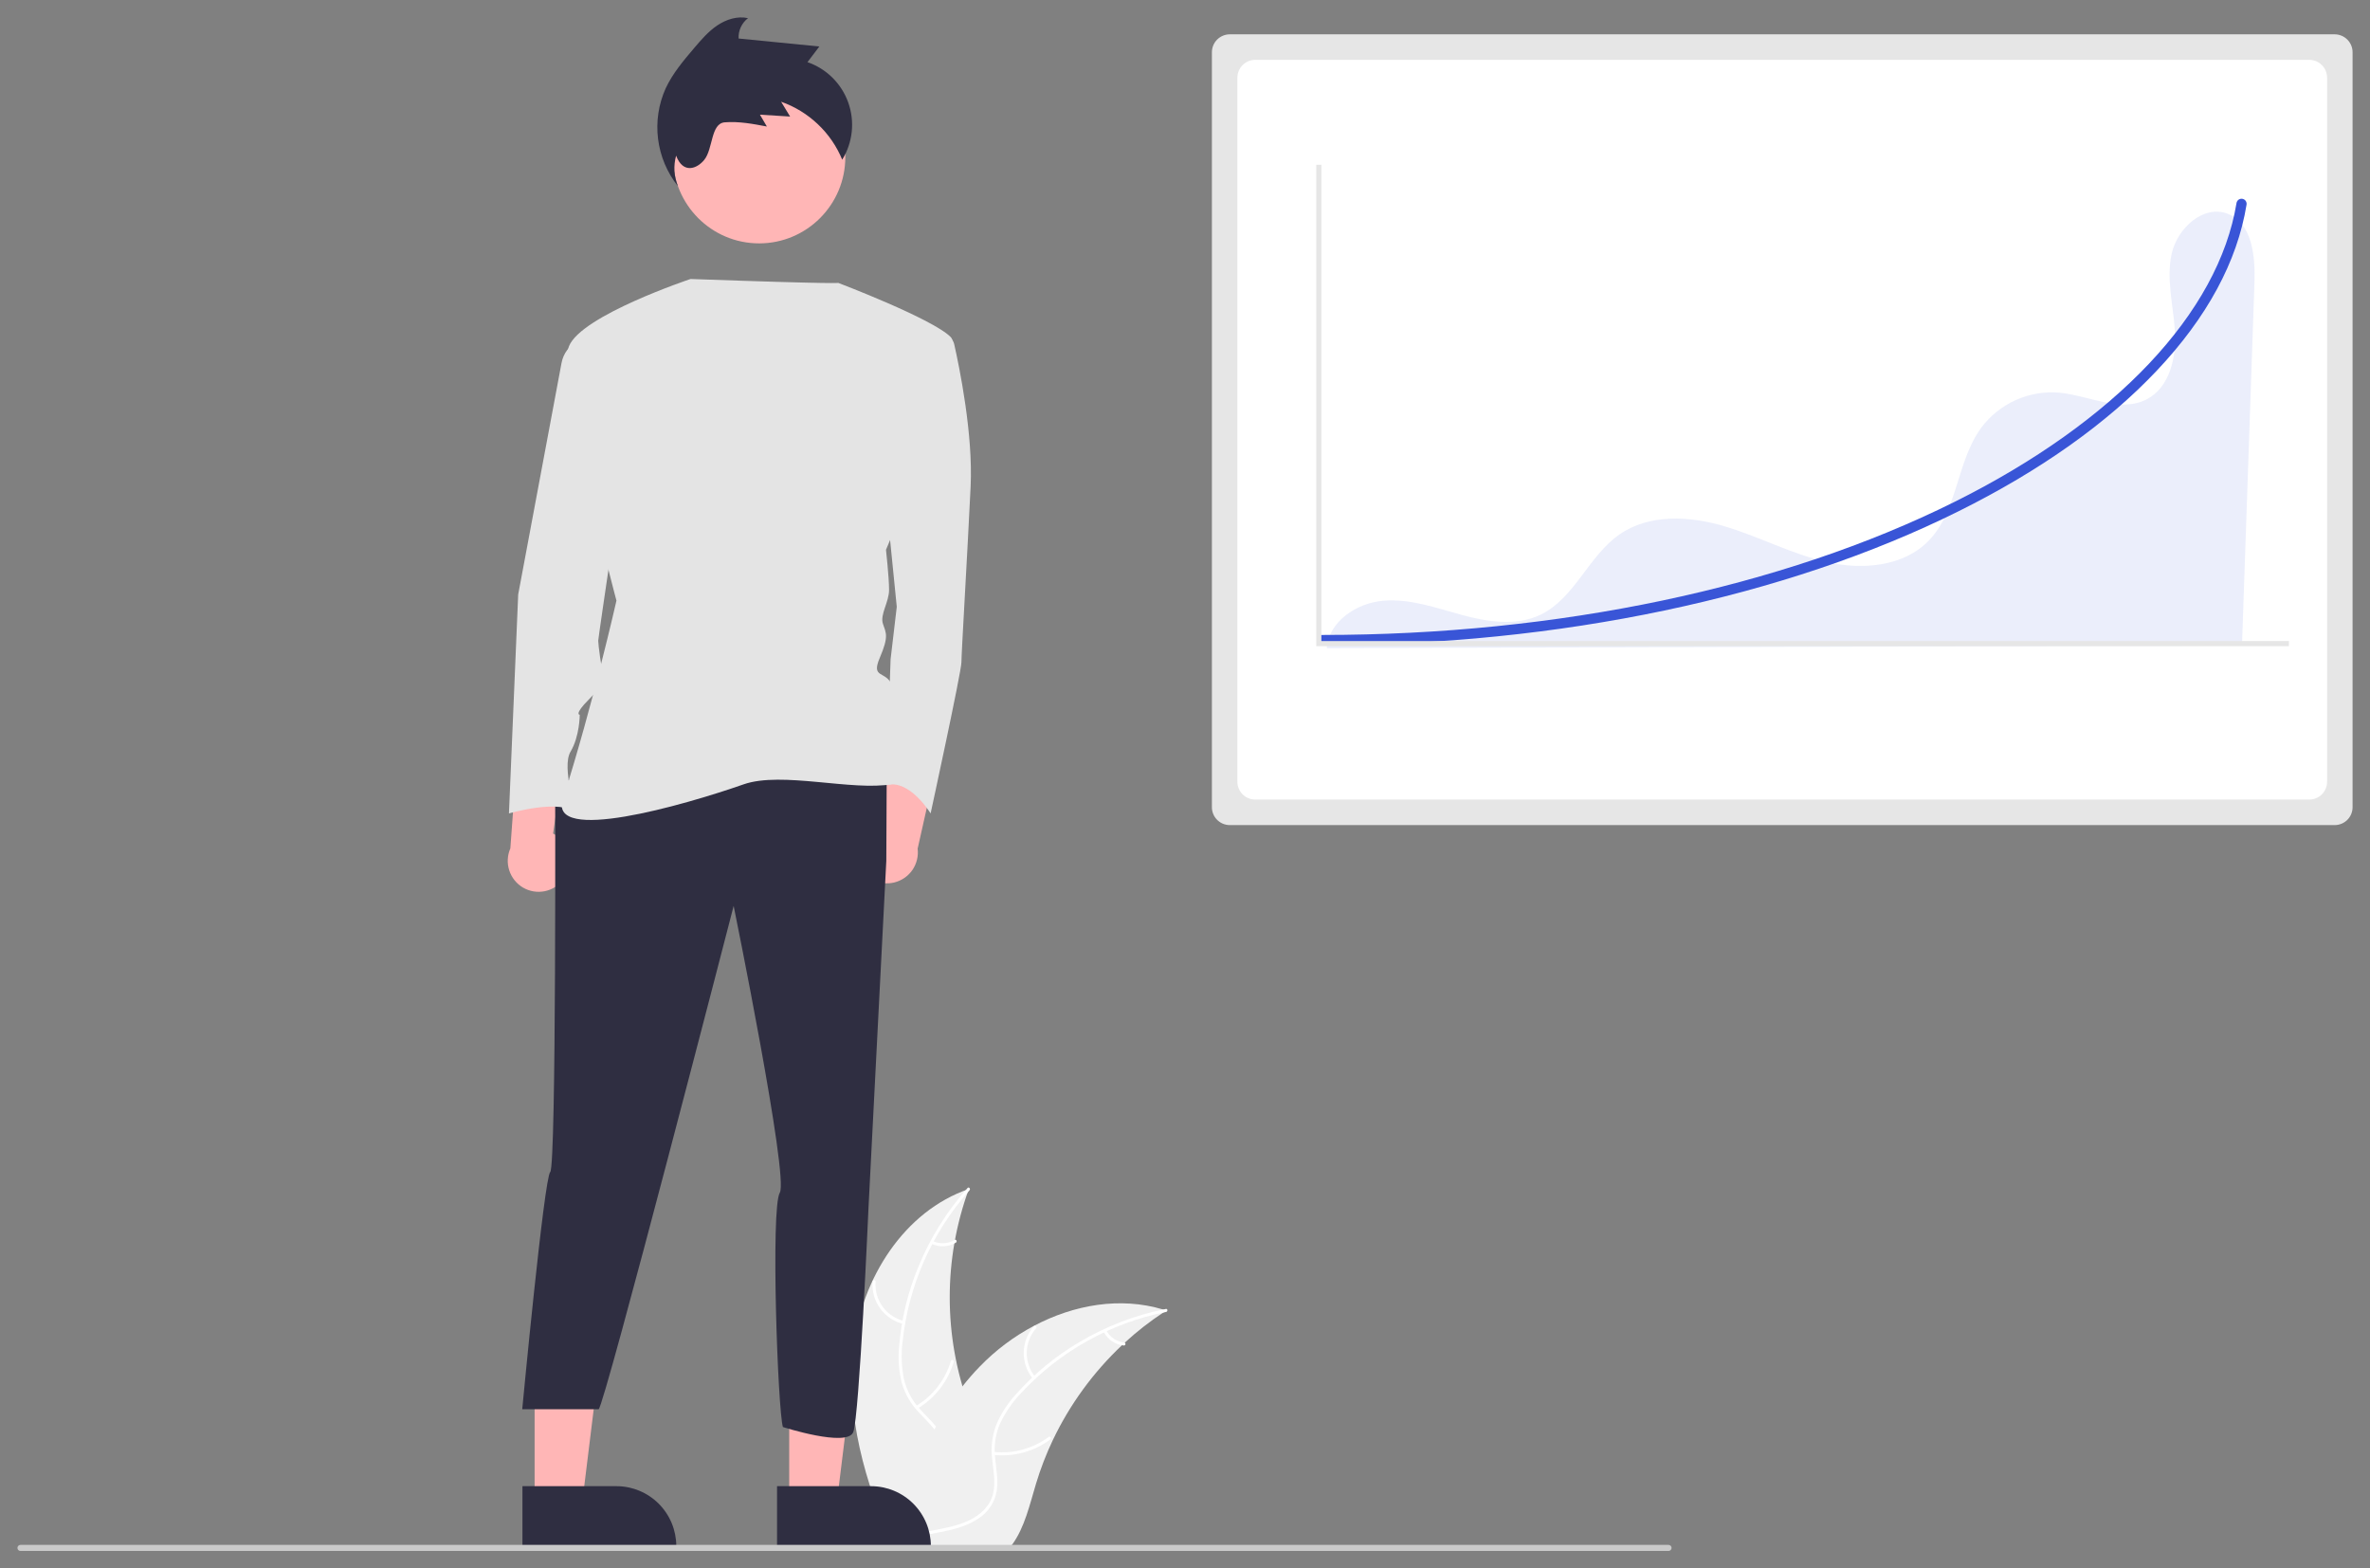 <svg width="68" height="45" viewBox="0 0 68 45" fill="none" xmlns="http://www.w3.org/2000/svg">
<rect x="0" y="0" width="68" height="45" fill="#808080" stroke="none"/>
<g clip-path="url(#clip0_114_12254)">
<path d="M24.491 38.625C24.733 36.673 25.941 34.749 27.799 34.114C27.066 36.123 27.067 38.328 27.8 40.338C28.085 41.112 28.484 41.943 28.215 42.723C28.048 43.208 27.639 43.579 27.182 43.812C26.725 44.044 26.217 44.154 25.716 44.263L25.618 44.345C24.823 42.546 24.248 40.578 24.491 38.625Z" fill="#F0F0F0"/>
<path d="M27.818 34.151C26.735 35.366 26.063 36.892 25.895 38.512C25.853 38.86 25.866 39.212 25.933 39.556C26.009 39.89 26.174 40.196 26.408 40.444C26.622 40.68 26.869 40.896 27.022 41.18C27.098 41.326 27.143 41.487 27.152 41.652C27.162 41.817 27.137 41.982 27.079 42.136C26.944 42.525 26.677 42.842 26.405 43.143C26.104 43.477 25.786 43.819 25.658 44.261C25.642 44.315 25.56 44.288 25.575 44.234C25.798 43.464 26.545 43.026 26.901 42.333C27.067 42.009 27.136 41.633 26.981 41.292C26.845 40.993 26.591 40.77 26.372 40.533C26.139 40.294 25.969 40.002 25.875 39.682C25.79 39.343 25.764 38.991 25.797 38.643C25.859 37.857 26.044 37.086 26.345 36.358C26.684 35.526 27.163 34.757 27.761 34.086C27.798 34.044 27.855 34.11 27.818 34.151Z" fill="white"/>
<path d="M25.919 37.987C25.651 37.922 25.415 37.764 25.253 37.541C25.092 37.318 25.014 37.044 25.035 36.769C25.04 36.714 25.126 36.718 25.122 36.773C25.102 37.029 25.174 37.284 25.325 37.492C25.476 37.699 25.696 37.845 25.946 37.904C26 37.917 25.972 38 25.919 37.987Z" fill="white"/>
<path d="M26.284 40.339C26.767 40.05 27.123 39.589 27.283 39.049C27.298 38.995 27.381 39.022 27.365 39.076C27.198 39.638 26.826 40.117 26.323 40.416C26.275 40.445 26.236 40.367 26.284 40.339Z" fill="white"/>
<path d="M26.765 35.607C26.863 35.654 26.971 35.676 27.08 35.67C27.188 35.665 27.294 35.632 27.387 35.576C27.435 35.547 27.473 35.624 27.426 35.653C27.323 35.715 27.206 35.751 27.086 35.757C26.966 35.764 26.846 35.74 26.737 35.69C26.727 35.686 26.718 35.678 26.713 35.668C26.708 35.658 26.707 35.646 26.71 35.635C26.713 35.624 26.721 35.615 26.732 35.61C26.742 35.605 26.754 35.604 26.765 35.607Z" fill="white"/>
<path d="M33.465 37.601C33.436 37.62 33.407 37.639 33.377 37.659C32.986 37.917 32.616 38.206 32.271 38.524C32.244 38.548 32.217 38.573 32.191 38.598C31.369 39.373 30.697 40.294 30.21 41.314C30.017 41.72 29.855 42.14 29.725 42.571C29.546 43.166 29.399 43.826 29.045 44.312C29.009 44.364 28.969 44.413 28.927 44.459H25.725C25.718 44.455 25.71 44.452 25.703 44.449L25.575 44.454C25.58 44.432 25.586 44.408 25.591 44.386C25.594 44.372 25.598 44.359 25.601 44.346C25.603 44.337 25.605 44.328 25.607 44.32C25.607 44.318 25.608 44.315 25.609 44.312C25.61 44.304 25.613 44.297 25.614 44.29C25.646 44.159 25.679 44.028 25.713 43.897C25.713 43.896 25.713 43.896 25.714 43.895C25.976 42.898 26.324 41.913 26.81 41.013C26.824 40.986 26.839 40.958 26.855 40.931C27.076 40.527 27.33 40.141 27.614 39.778C27.77 39.579 27.936 39.389 28.112 39.208C28.566 38.739 29.09 38.346 29.666 38.041C30.815 37.434 32.144 37.201 33.371 37.572C33.403 37.581 33.434 37.591 33.465 37.601Z" fill="#F0F0F0"/>
<path d="M33.458 37.642C31.863 37.959 30.409 38.772 29.302 39.964C29.059 40.217 28.857 40.506 28.704 40.821C28.565 41.133 28.512 41.477 28.55 41.816C28.58 42.134 28.646 42.455 28.598 42.774C28.571 42.937 28.51 43.092 28.419 43.23C28.327 43.367 28.208 43.484 28.069 43.572C27.727 43.801 27.324 43.893 26.926 43.97C26.485 44.054 26.025 44.136 25.657 44.412C25.612 44.445 25.563 44.374 25.608 44.34C26.248 43.86 27.107 43.961 27.808 43.621C28.136 43.463 28.417 43.205 28.498 42.838C28.569 42.518 28.5 42.186 28.468 41.865C28.426 41.535 28.465 41.199 28.582 40.887C28.719 40.564 28.909 40.268 29.145 40.01C29.667 39.42 30.278 38.916 30.955 38.516C31.727 38.056 32.571 37.731 33.451 37.556C33.506 37.545 33.512 37.631 33.458 37.642Z" fill="white"/>
<path d="M29.636 39.559C29.461 39.346 29.368 39.078 29.373 38.802C29.378 38.526 29.481 38.261 29.663 38.054C29.699 38.013 29.766 38.068 29.729 38.11C29.559 38.302 29.464 38.549 29.46 38.806C29.456 39.063 29.543 39.312 29.707 39.51C29.742 39.553 29.671 39.602 29.636 39.559Z" fill="white"/>
<path d="M28.514 41.657C29.074 41.718 29.635 41.565 30.087 41.229C30.132 41.196 30.181 41.267 30.136 41.301C29.666 41.649 29.081 41.807 28.499 41.743C28.443 41.736 28.459 41.651 28.514 41.657Z" fill="white"/>
<path d="M31.741 38.17C31.792 38.267 31.865 38.349 31.955 38.41C32.045 38.471 32.149 38.509 32.257 38.52C32.313 38.526 32.297 38.611 32.242 38.605C32.122 38.593 32.008 38.551 31.908 38.484C31.808 38.416 31.727 38.326 31.67 38.219C31.664 38.21 31.662 38.198 31.664 38.187C31.666 38.176 31.672 38.166 31.681 38.159C31.691 38.153 31.702 38.15 31.713 38.152C31.725 38.154 31.735 38.16 31.741 38.17Z" fill="white"/>
<path d="M35.283 0.985C35.148 0.986 35.018 1.04 34.922 1.136C34.826 1.232 34.772 1.362 34.772 1.498V23.161C34.772 23.297 34.826 23.427 34.922 23.523C35.018 23.619 35.148 23.673 35.283 23.673H66.989C67.124 23.673 67.254 23.619 67.35 23.523C67.446 23.427 67.5 23.297 67.5 23.161V1.498C67.5 1.362 67.446 1.232 67.35 1.136C67.254 1.04 67.124 0.986 66.989 0.985H35.283Z" fill="#E6E6E6"/>
<path d="M36.014 1.717C35.878 1.717 35.748 1.771 35.653 1.867C35.557 1.964 35.503 2.094 35.503 2.23V22.429C35.503 22.565 35.557 22.695 35.653 22.791C35.748 22.887 35.878 22.941 36.014 22.941H66.258C66.394 22.941 66.524 22.887 66.62 22.791C66.715 22.695 66.769 22.565 66.769 22.429V2.23C66.769 2.094 66.715 1.964 66.62 1.868C66.524 1.771 66.394 1.717 66.258 1.717H36.014Z" fill="white"/>
<path opacity="0.1" d="M63.919 6.134C63.224 5.862 62.474 6.545 62.311 7.275C62.148 8.004 62.357 8.759 62.403 9.506C62.448 10.252 62.253 11.119 61.588 11.46C60.824 11.851 59.927 11.342 59.072 11.265C58.645 11.231 58.217 11.306 57.827 11.483C57.437 11.66 57.098 11.933 56.842 12.277C56.136 13.246 56.172 14.654 55.338 15.514C54.613 16.261 53.431 16.358 52.417 16.127C51.403 15.896 50.47 15.394 49.473 15.098C48.476 14.802 47.321 14.74 46.467 15.334C45.574 15.954 45.177 17.17 44.198 17.639C43.505 17.971 42.685 17.845 41.944 17.644C41.203 17.443 40.456 17.171 39.691 17.236C38.925 17.3 38.128 17.829 38.067 18.596L64.327 18.523C64.446 15.05 64.566 11.578 64.685 8.105C64.711 7.351 64.621 6.409 63.919 6.134Z" fill="#3955D7"/>
<path d="M24.619 24.766C24.573 24.646 24.554 24.516 24.564 24.388C24.573 24.259 24.611 24.134 24.674 24.021C24.737 23.909 24.824 23.811 24.928 23.736C25.033 23.66 25.153 23.609 25.28 23.585L25.741 20.481L26.953 21.57L26.329 24.35C26.355 24.566 26.301 24.784 26.178 24.963C26.054 25.141 25.869 25.268 25.658 25.32C25.448 25.371 25.225 25.343 25.034 25.241C24.842 25.139 24.694 24.97 24.619 24.766Z" fill="#FFB6B6"/>
<path d="M16.16 25.237C16.238 25.135 16.294 25.017 16.322 24.891C16.35 24.765 16.35 24.634 16.323 24.508C16.295 24.382 16.24 24.264 16.162 24.161C16.083 24.058 15.983 23.974 15.869 23.915L16.327 20.81L14.851 21.499L14.643 24.342C14.556 24.541 14.544 24.765 14.611 24.972C14.678 25.179 14.818 25.354 15.004 25.465C15.191 25.575 15.412 25.613 15.625 25.571C15.838 25.529 16.028 25.41 16.16 25.237Z" fill="#FFB6B6"/>
<path d="M22.644 43.088L24.013 43.088L24.664 37.799L22.644 37.799L22.644 43.088Z" fill="#FFB6B6"/>
<path d="M22.295 42.641L24.991 42.641H24.991C25.447 42.641 25.884 42.822 26.206 43.145C26.528 43.468 26.709 43.905 26.709 44.362V44.418L22.295 44.418L22.295 42.641Z" fill="#2F2E41"/>
<path d="M15.339 43.088L16.708 43.088L17.359 37.799L15.339 37.799L15.339 43.088Z" fill="#FFB6B6"/>
<path d="M14.99 42.641L17.686 42.641H17.686C18.141 42.641 18.578 42.822 18.901 43.145C19.223 43.468 19.404 43.905 19.404 44.362V44.418L14.99 44.418L14.99 42.641Z" fill="#2F2E41"/>
<path d="M21.781 6.983C23.146 6.983 24.254 5.874 24.254 4.506C24.254 3.138 23.146 2.029 21.781 2.029C20.415 2.029 19.308 3.138 19.308 4.506C19.308 5.874 20.415 6.983 21.781 6.983Z" fill="#FFB6B6"/>
<path d="M15.928 22.365C15.928 22.365 15.964 33.45 15.787 33.627C15.611 33.804 14.984 40.434 14.984 40.434H17.175C17.322 40.434 21.05 25.992 21.05 25.992C21.05 25.992 22.639 33.778 22.374 34.22C22.109 34.663 22.316 40.462 22.463 40.944C22.463 40.944 24.304 41.535 24.481 41.092C24.657 40.65 24.919 34.652 24.919 34.652L25.43 24.698L25.442 22.1L15.928 22.365Z" fill="#2F2E41"/>
<path d="M26.083 9.625H27.067C27.14 9.625 27.21 9.65 27.266 9.695C27.323 9.741 27.362 9.804 27.378 9.874C27.53 10.548 27.921 12.457 27.849 13.961C27.761 15.819 27.585 18.738 27.585 19.003C27.585 19.269 26.701 23.339 26.701 23.339C26.701 23.339 26.094 22.339 25.427 22.529L25.553 18.915L25.73 17.411L25.465 14.757L26.083 9.625Z" fill="#E4E4E4"/>
<path d="M19.813 8.005C19.813 8.005 16.678 9.05 16.325 9.935C15.972 10.82 17.687 17.233 17.687 17.233C17.687 17.233 17.029 20.161 16.148 22.94C15.748 24.205 19.573 23.122 21.339 22.503C22.434 22.123 24.458 22.706 25.598 22.498C25.598 22.498 25.774 20.109 25.598 19.667C25.421 19.224 24.979 19.49 25.244 18.87C25.509 18.251 25.421 18.163 25.333 17.897C25.244 17.632 25.509 17.278 25.509 16.924C25.509 16.57 25.421 15.774 25.421 15.774C25.421 15.774 27.805 10.2 27.276 9.669C26.746 9.139 24.049 8.116 24.049 8.116C24.049 8.116 24.115 8.158 19.813 8.005Z" fill="#E4E4E4"/>
<path d="M16.899 9.625L16.585 9.783C16.463 9.844 16.357 9.932 16.275 10.041C16.193 10.151 16.137 10.277 16.112 10.412L14.868 17.057L14.603 23.339C14.603 23.339 16.104 22.896 16.546 23.339C16.546 23.339 16.104 22.012 16.369 21.569C16.634 21.127 16.634 20.508 16.634 20.508C16.634 20.508 16.457 20.508 16.899 20.065C17.34 19.623 17.429 19.446 17.34 19.357C17.252 19.269 17.164 18.473 17.164 18.384C17.164 18.296 18.047 12.368 18.047 12.368L16.899 9.625Z" fill="#E4E4E4"/>
<path d="M37.942 18.51C37.903 18.51 37.866 18.495 37.838 18.467C37.811 18.44 37.795 18.403 37.795 18.364C37.795 18.325 37.811 18.288 37.838 18.26C37.866 18.233 37.903 18.218 37.942 18.218C44.693 18.218 51.131 16.863 56.071 14.404C60.703 12.098 63.655 8.971 64.17 5.825C64.173 5.806 64.18 5.788 64.19 5.772C64.2 5.755 64.213 5.741 64.228 5.73C64.244 5.719 64.262 5.71 64.28 5.706C64.299 5.702 64.318 5.701 64.337 5.704C64.356 5.707 64.374 5.714 64.391 5.724C64.407 5.734 64.421 5.747 64.433 5.763C64.444 5.779 64.452 5.796 64.456 5.815C64.461 5.834 64.461 5.853 64.458 5.872L64.458 5.873C64.191 7.507 63.323 9.11 61.88 10.637C60.456 12.144 58.545 13.5 56.201 14.666C51.222 17.145 44.737 18.51 37.942 18.51Z" fill="#3955D7"/>
<path d="M65.674 18.54H37.767V4.728H37.913V18.393H65.674V18.54Z" fill="#E6E6E6"/>
<path d="M19.45 5.34C19.337 5.063 19.319 4.755 19.399 4.466C19.601 5.002 20.002 4.839 20.206 4.587C20.463 4.271 20.389 3.542 20.794 3.51C21.199 3.477 21.604 3.554 22.003 3.63C21.936 3.517 21.87 3.404 21.804 3.29C22.093 3.308 22.381 3.326 22.67 3.344C22.584 3.202 22.498 3.061 22.412 2.919C22.805 3.057 23.163 3.277 23.465 3.563C23.768 3.849 24.006 4.196 24.165 4.581C24.315 4.338 24.408 4.065 24.438 3.781C24.468 3.497 24.434 3.211 24.338 2.942C24.242 2.673 24.087 2.429 23.885 2.229C23.682 2.028 23.437 1.876 23.168 1.783C23.282 1.633 23.396 1.484 23.509 1.334L21.192 1.105C21.186 0.993 21.208 0.881 21.255 0.78C21.302 0.678 21.373 0.589 21.462 0.521C21.158 0.453 20.837 0.556 20.579 0.73C20.321 0.904 20.116 1.145 19.914 1.382C19.609 1.741 19.3 2.106 19.1 2.534C18.895 2.989 18.819 3.491 18.881 3.986C18.943 4.482 19.14 4.95 19.45 5.34ZM19.478 4.25L19.478 4.25L19.481 4.25L19.478 4.25Z" fill="#2F2E41"/>
<path d="M47.874 44.5H0.587C0.564 44.5 0.542 44.491 0.526 44.474C0.509 44.458 0.5 44.436 0.5 44.413C0.5 44.39 0.509 44.368 0.526 44.351C0.542 44.335 0.564 44.326 0.587 44.326H47.874C47.897 44.326 47.919 44.335 47.935 44.351C47.952 44.368 47.961 44.39 47.961 44.413C47.961 44.436 47.952 44.458 47.935 44.474C47.919 44.491 47.897 44.5 47.874 44.5Z" fill="#CACACA"/>
</g>
<defs>
<clipPath id="clip0_114_12254">
<rect width="67" height="44" fill="white" transform="translate(0.5 0.5)"/>
</clipPath>
</defs>
</svg>
